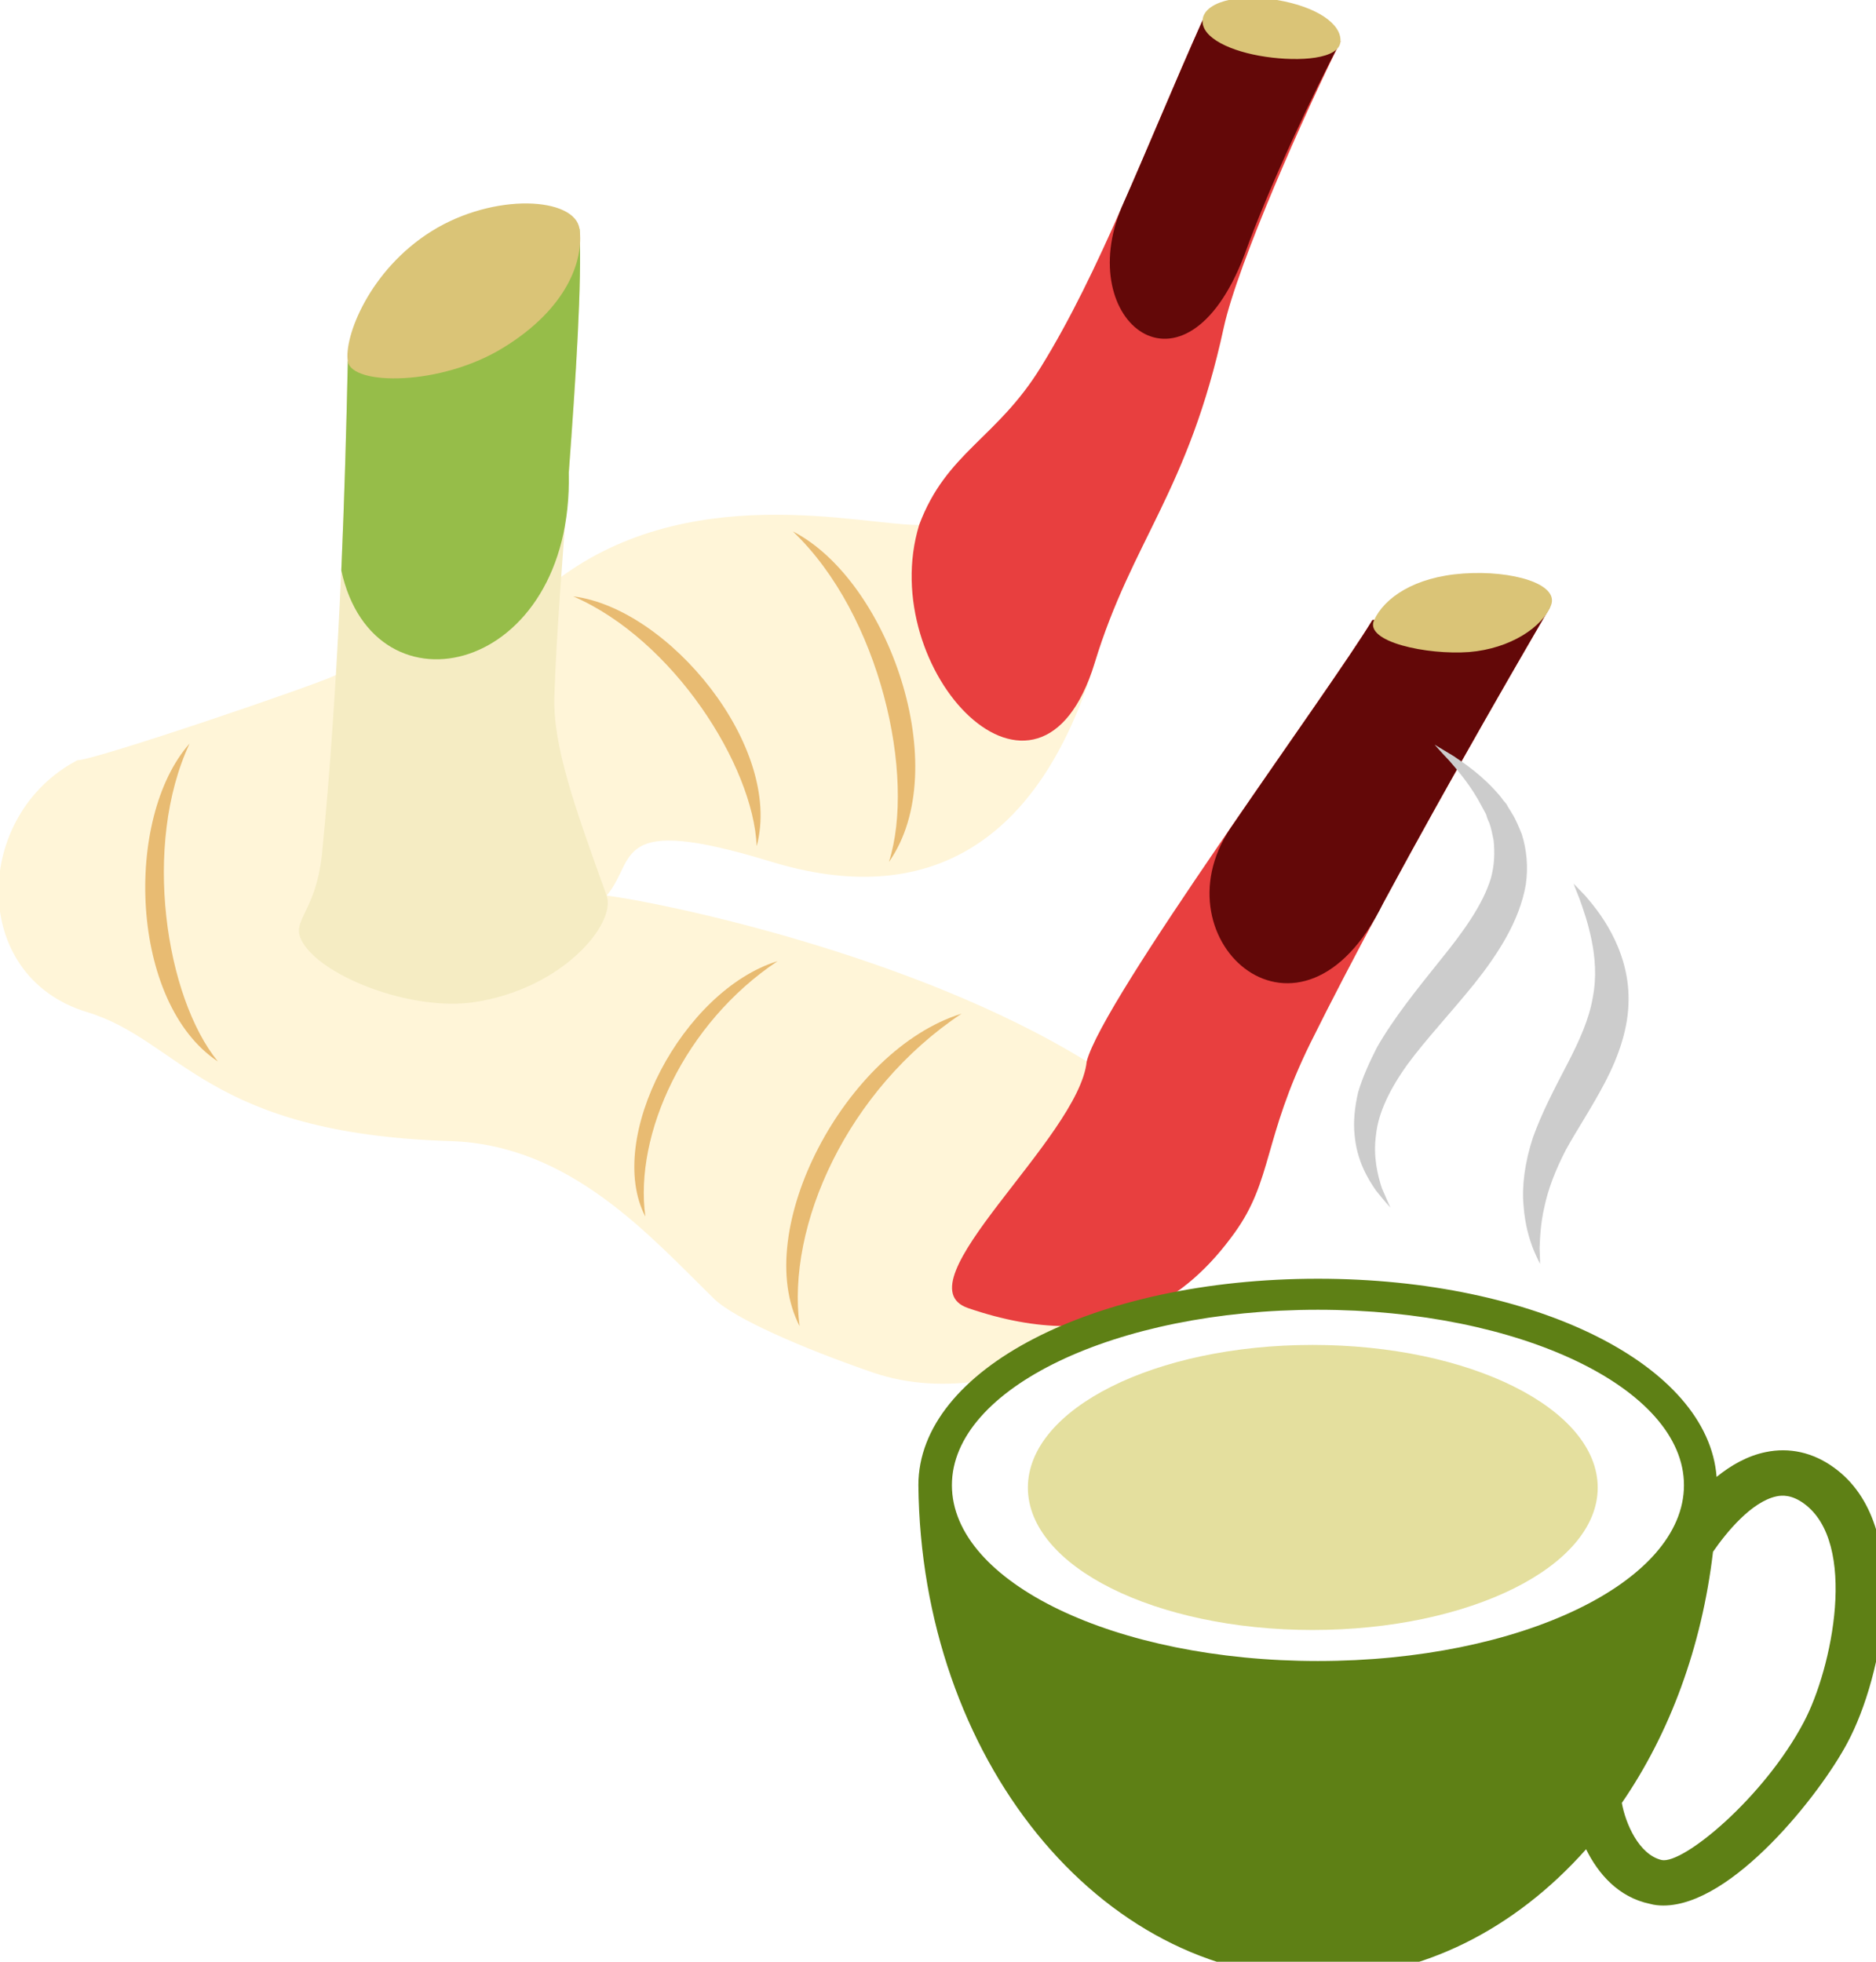 <?xml version="1.0" encoding="UTF-8" standalone="no"?>
<!-- Created with Inkscape (http://www.inkscape.org/) -->

<svg
   xmlns:dc="http://purl.org/dc/elements/1.1/"
   xmlns:cc="http://creativecommons.org/ns#"
   xmlns:rdf="http://www.w3.org/1999/02/22-rdf-syntax-ns#"
   xmlns:svg="http://www.w3.org/2000/svg"
   xmlns="http://www.w3.org/2000/svg"
   xmlns:sodipodi="http://sodipodi.sourceforge.net/DTD/sodipodi-0.dtd"
   xmlns:inkscape="http://www.inkscape.org/namespaces/inkscape"
   width="1626.578mm"
   height="1701.204mm"
   viewBox="0 0 1626.578 1701.204"
   version="1.1"
   id="svg8"
   sodipodi:docname="Čaj z galgánu.svg"
   inkscape:version="0.92.4 (5da689c313, 2019-01-14)">
  <defs
     id="defs2">
    <style
       type="text/css"
       id="style2">
   <![CDATA[
    .fil0 {fill:#FFF5D8}
    .fil5 {fill:#E8BB72}
    .fil3 {fill:#F5ECC3}
    .fil6 {fill:#DAC477}
    .fil2 {fill:#630808}
    .fil4 {fill:#96BD49}
    .fil1 {fill:#E83F3F}
   ]]>
  </style>
    <style
       type="text/css"
       id="style2-9">
   <![CDATA[
    .fil3 {fill:black;fill-rule:nonzero}
    .fil1 {fill:#BA855A;fill-rule:nonzero}
    .fil5 {fill:#BC976C;fill-rule:nonzero}
    .fil4 {fill:#CCAA79;fill-rule:nonzero}
    .fil7 {fill:#CCAA7A;fill-rule:nonzero}
    .fil6 {fill:#D7B985;fill-rule:nonzero}
    .fil0 {fill:#DDC8B1;fill-rule:nonzero}
    .fil2 {fill:white;fill-rule:nonzero}
   ]]>
  </style>
    <style
       type="text/css"
       id="style2-4">
   <![CDATA[
    .fil2 {fill:#B00202}
    .fil0 {fill:#662E12;fill-rule:nonzero}
    .fil6 {fill:#AAA494;fill-rule:nonzero}
    .fil8 {fill:#BFB7A5;fill-rule:nonzero}
    .fil5 {fill:#D8D8D8;fill-rule:nonzero}
    .fil1 {fill:#D90909;fill-rule:nonzero}
    .fil7 {fill:#E5E1DA;fill-rule:nonzero}
    .fil4 {fill:#E6E6E6;fill-rule:nonzero}
    .fil3 {fill:#F4F2F2;fill-rule:nonzero}
    .fil9 {fill:white;fill-rule:nonzero}
   ]]>
  </style>
    <style
       type="text/css"
       id="style2-2"><![CDATA[
    .fil1 {fill:#BC976C;fill-rule:nonzero}
    .fil2 {fill:#CCAA79;fill-rule:nonzero}
    .fil5 {fill:#CCAA7A;fill-rule:nonzero}
    .fil3 {fill:#D7B985;fill-rule:nonzero}
    .fil0 {fill:#E5D455;fill-rule:nonzero}
    .fil4 {fill:#FCED56;fill-rule:nonzero}
   ]]></style>
    <style
       type="text/css"
       id="style2-3"><![CDATA[
    .fil4 {fill:#E4DF9E;fill-rule:nonzero}
    .fil5 {fill:#5E8015;fill-rule:nonzero}
    .fil3 {fill:#B26118;fill-rule:nonzero}
    .fil1 {fill:#CCCCCC;fill-rule:nonzero}
    .fil2 {fill:#E2B524;fill-rule:nonzero}
    .fil0 {fill:white;fill-rule:nonzero}
   ]]></style>
  </defs>
  <sodipodi:namedview
     id="base"
     pagecolor="#ffffff"
     bordercolor="#666666"
     borderopacity="1.0"
     inkscape:pageopacity="0.0"
     inkscape:pageshadow="2"
     inkscape:zoom="0.0875"
     inkscape:cx="4436.6832"
     inkscape:cy="3608.2954"
     inkscape:document-units="mm"
     inkscape:current-layer="Vrstva_x0020_1-5"
     showgrid="false"
     inkscape:window-width="1920"
     inkscape:window-height="1001"
     inkscape:window-x="-9"
     inkscape:window-y="-9"
     inkscape:window-maximized="1" />
  <g
     inkscape:label="Vrstva 1"
     inkscape:groupmode="layer"
     id="layer1"
     transform="translate(1201.843,476.723)">
 
 

 
 <g
   transform="matrix(0.245,0,0,0.245,-3110.423,-3509.594)"
   id="Vrstva_x0020_1">

  <path
   inkscape:connector-curvature="0"
   d="m 8978,14769 c -74,36 -853,301 -914,301 -370,193 -385,764 33,891 334,101 421,430 1287,457 424,13 705,335 934,559 73,70 314,175 561,260 510,175 1119,-270 1280,-494 135,-187 101,-332 269,-673 291,-587 741,-1359 847,-1541 l -628,45 c -163,267 -955,1343 -1011,1562 -620,-383 -1520,-565 -1699,-587 108,-127 14,-294 582,-120 553,169 949,-62 1145,-703 133,-436 331,-606 457,-1188 50,-228 290,-766 413,-1012 l -488,-75 c -206,460 -363,889 -572,1227 -156,254 -335,302 -431,559 -199,3 -826,-168 -1301,210 -4,2 -605,245 -764,322 z"
   style="fill:#fff5d8"
   id="path7"
   class="fil0" />

  <path
   inkscape:connector-curvature="0"
   d="m 11636,16136 c -28,271 -667,788 -420,873 510,175 782,-42 943,-266 135,-187 101,-332 269,-673 291,-587 741,-1359 847,-1541 l -628,45 c -163,267 -955,1343 -1011,1562 z m -593,-1899 c -157,515 425,1130 621,489 133,-436 331,-606 457,-1188 50,-228 290,-766 413,-1012 l -488,-75 c -206,460 -363,889 -572,1227 -156,254 -335,302 -431,559 z"
   style="fill:#e83f3f"
   id="path9"
   class="fil1" />

  <path
   inkscape:connector-curvature="0"
   d="m 12686,15574 c 249,-462 511,-911 589,-1045 l -628,45 c -76,126 -292,429 -504,739 -263,397 253,856 543,261 z m -493,-2290 c 92,-255 248,-581 341,-758 l -488,-75 c -103,231 -194,454 -286,661 -172,405 222,722 433,172 z"
   style="fill:#630808"
   id="path11"
   class="fil2" />

  <path
   inkscape:connector-curvature="0"
   d="m 9841,13189 -820,469 c -11,546 -36,1182 -91,1740 -24,237 -133,240 -53,339 90,111 379,221 593,189 313,-48 502,-279 467,-377 -116,-321 -190,-531 -185,-704 12,-418 106,-1297 89,-1656 z"
   style="fill:#f5ecc3"
   id="path13"
   class="fil3" />

  <path
   inkscape:connector-curvature="0"
   d="m 9841,13189 -820,469 c -5,235 -12,486 -23,740 116,535 822,367 805,-346 25,-337 47,-673 38,-863 z"
   style="fill:#96bd49"
   id="path15"
   class="fil4" />

  <path
   inkscape:connector-curvature="0"
   d="m 11193,15967 c -411,127 -748,769 -573,1106 -48,-356 169,-837 573,-1106 z"
   style="fill:#e8bb72"
   id="path17"
   class="fil5" />

  <path
   inkscape:connector-curvature="0"
   d="m 10542,15781 c -336,104 -612,628 -468,904 -40,-291 138,-684 468,-904 z"
   style="fill:#e8bb72"
   id="path19"
   class="fil5" />

  <path
   inkscape:connector-curvature="0"
   d="m 8461,15011 c -233,263 -212,918 100,1125 -185,-228 -268,-766 -100,-1125 z"
   style="fill:#e8bb72"
   id="path21"
   class="fil5" />

  <path
   inkscape:connector-curvature="0"
   d="m 10596,14260 c 338,173 572,840 340,1170 96,-302 -30,-875 -340,-1170 z"
   style="fill:#e8bb72"
   id="path23"
   class="fil5" />

  <path
   inkscape:connector-curvature="0"
   d="m 9819,14490 c 338,42 743,533 649,884 -12,-286 -296,-731 -649,-884 z"
   style="fill:#e8bb72"
   id="path25"
   class="fil5" />

  <path
   inkscape:connector-curvature="0"
   d="m 12309,12379 c -143,-25 -260,10 -263,72 -4,62 100,111 223,129 122,18 261,8 265,-54 4,-62 -83,-123 -225,-147 z"
   style="fill:#dac477"
   id="path27"
   class="fil6" />

  <path
   inkscape:connector-curvature="0"
   d="m 12969,14409 c -175,12 -280,87 -316,165 -36,77 188,124 336,113 147,-12 260,-89 290,-165 30,-76 -136,-125 -310,-113 z"
   style="fill:#dac477"
   id="path29"
   class="fil6" />

  <path
   inkscape:connector-curvature="0"
   d="m 9318,13197 c -221,138 -311,375 -297,461 14,87 332,88 553,-50 222,-137 283,-307 267,-419 -16,-112 -301,-130 -523,8 z"
   style="fill:#dac477"
   id="path31"
   class="fil6" />

 </g>


 
 <g
   transform="matrix(0.265,0,0,0.265,-1670.958,-3621.754)"
   id="Vrstva_x0020_1-0">

  
  
  
  
  
  
  
  
  
  
  
  
  
  
  
  
  
  
  
 <g
   inkscape:label="Vrstva 1"
   inkscape:groupmode="layer"
   transform="matrix(3.438,0,0,3.438,9651.563,14900.561)"
   id="layer1-0">
  <g
     transform="matrix(0.265,0,0,0.265,-2753.22,-3616.58)"
     id="Vrstva_x0020_1-5">
    <g
       transform="matrix(1.605,0,0,1.486,-12191.023,-7948.745)"
       id="Vrstva_x0020_1_0">
      <g
         id="_729819680">
        <g
           id="g116">
          <path
             inkscape:connector-curvature="0"
             d="m 12254,15889 c 0,190 -286,344 -638,344 -352,0 -637,-154 -637,-344 0,-191 285,-345 637,-345 352,0 638,154 638,345 z"
             style="fill:#e4df9e;fill-rule:nonzero"
             id="path112"
             class="fil4" />
          <path
             inkscape:connector-curvature="0"
             d="m 12715,16456 c -89,182 -270,344 -318,333 -51,-13 -81,-89 -89,-138 107,-168 179,-377 204,-607 30,-47 86,-121 142,-134 13,-3 34,-4 61,17 122,95 64,399 0,529 z m -1087,-148 c -453,0 -819,-190 -819,-425 0,-234 366,-424 819,-424 452,0 819,190 819,424 0,235 -367,425 -819,425 z m 1154,-468 c -46,-36 -99,-49 -152,-37 -41,9 -78,32 -110,60 -19,-270 -404,-479 -892,-479 -501,0 -894,219 -894,499 6,659 404,1191 894,1191 231,0 441,-118 600,-311 27,59 72,116 143,132 10,3 20,4 30,4 155,0 352,-271 412,-394 78,-157 150,-525 -31,-665 z"
             style="fill:#5e8015;fill-rule:nonzero"
             id="path114"
             class="fil5" />
        </g>
        <path
           inkscape:connector-curvature="0"
           d="m 12200,14429 c 0,0 4,12 13,36 8,24 19,57 27,99 8,41 12,90 3,140 -8,52 -30,105 -58,163 -28,58 -57,118 -76,176 -18,59 -25,117 -21,163 3,47 13,82 22,107 9,23 15,35 15,35 0,0 0,-13 -1,-38 1,-25 2,-60 11,-101 8,-41 24,-87 48,-137 25,-49 58,-102 88,-164 30,-62 52,-131 52,-197 1,-65 -18,-121 -38,-162 -21,-43 -44,-72 -59,-91 -17,-19 -26,-29 -26,-29 z"
           style="fill:#cccccc;fill-rule:nonzero"
           id="path118"
           class="fil1" />
        <path
           inkscape:connector-curvature="0"
           d="m 11889,14093 c 0,0 11,14 33,39 20,25 49,61 73,111 3,6 6,12 9,18 2,7 4,14 7,20 5,14 7,28 10,43 3,30 2,60 -6,92 -18,64 -62,130 -114,199 -51,69 -103,138 -141,210 -17,36 -32,72 -42,108 -8,37 -11,72 -8,103 5,63 30,107 48,135 20,27 32,41 32,41 0,0 -7,-17 -19,-47 -9,-30 -20,-76 -13,-129 5,-53 31,-111 71,-171 41,-60 95,-122 149,-194 53,-72 101,-152 115,-239 6,-43 2,-86 -9,-123 -7,-18 -13,-35 -22,-50 -4,-8 -9,-15 -12,-22 -5,-6 -10,-13 -14,-19 -38,-49 -78,-78 -104,-97 -28,-18 -43,-28 -43,-28 z"
           style="fill:#cccccc;fill-rule:nonzero"
           id="path120"
           class="fil1" />
      </g>
    </g>
  </g>
</g>
</g>

</g>
</svg>
